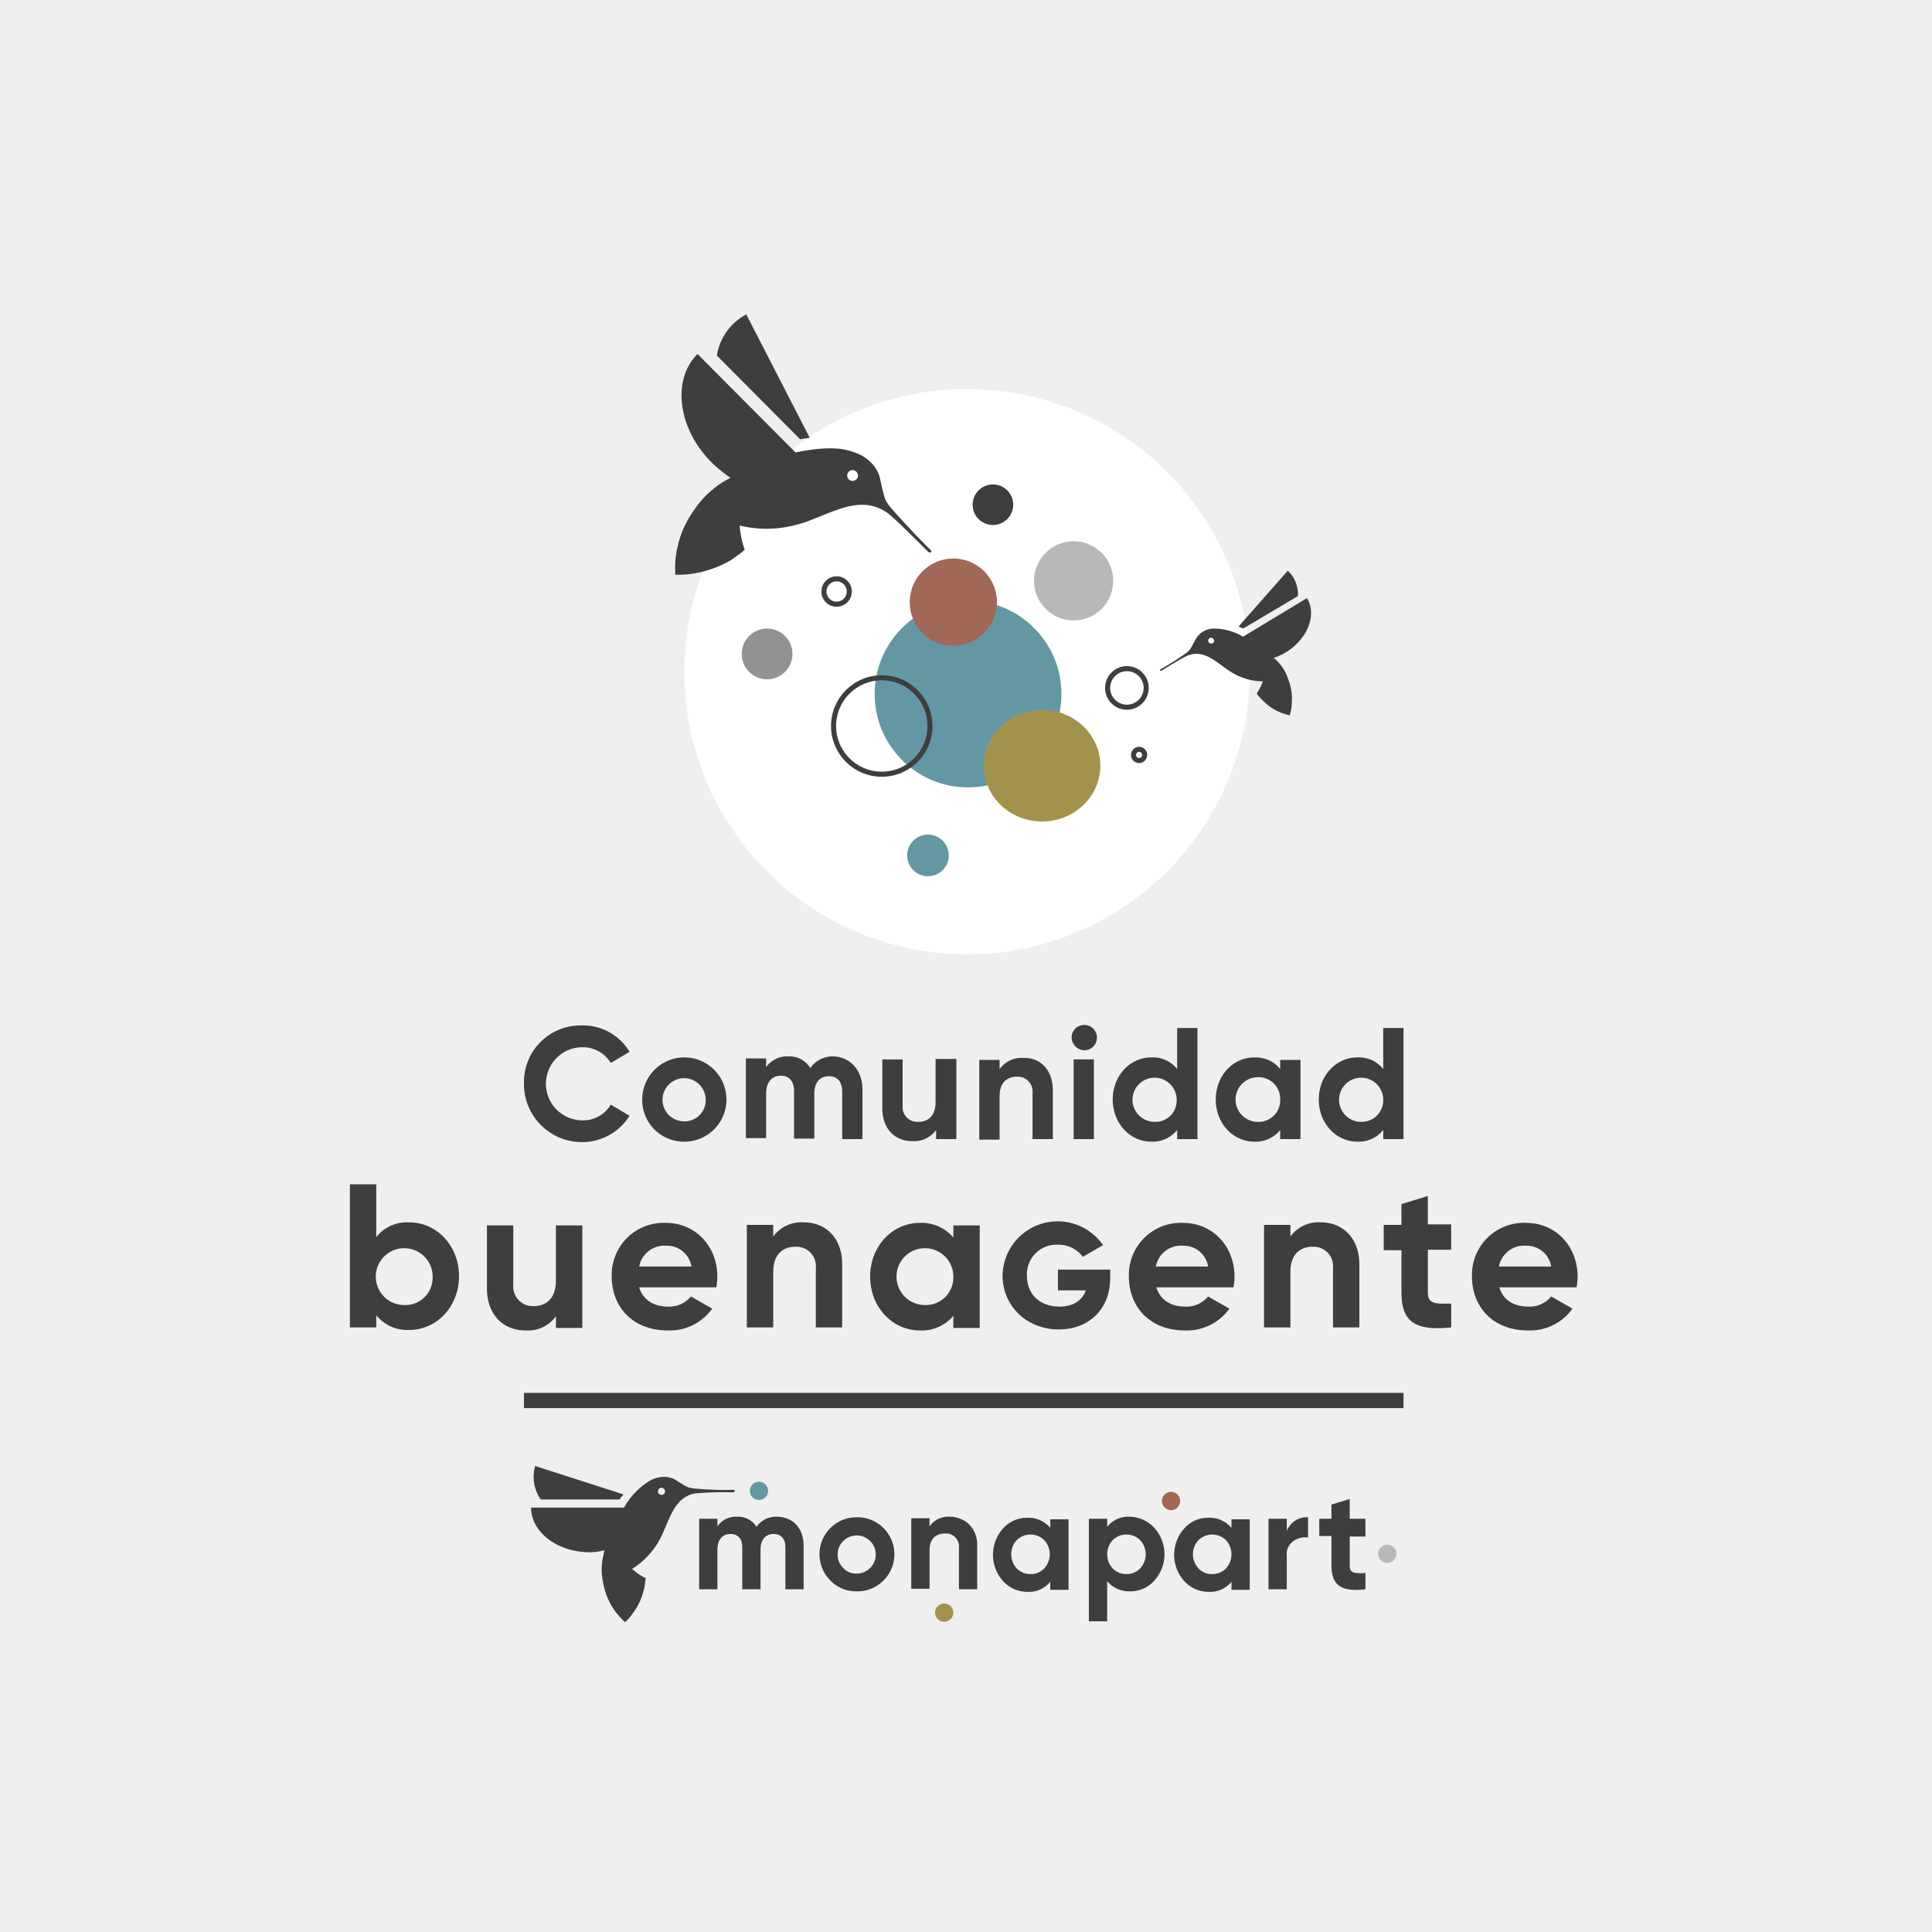 <svg xmlns="http://www.w3.org/2000/svg" width="381" height="381" viewBox="0 0 381 381"><g id="Grupo_46" data-name="Grupo 46" transform="translate(-1109 -896)"><rect id="Rect&#xE1;ngulo_29" data-name="Rect&#xE1;ngulo 29" width="381" height="381" transform="translate(1109 896)" fill="#efefef"></rect><g id="logo_buenagente" data-name="logo buenagente" transform="translate(1132.7 923.7)"><path id="Trazado_103" data-name="Trazado 103" d="M55.748,0A55.748,55.748,0,1,1,0,55.748,55.748,55.748,0,0,1,55.748,0Z" transform="translate(111.257 49.013)" fill="#fff"></path><g id="Grupo_39" data-name="Grupo 39" transform="translate(79.63 174.421)"><path id="Trazado_70" data-name="Trazado 70" d="M79.6,185.81A11.158,11.158,0,0,1,91.01,174.4a10.68,10.68,0,0,1,9.408,5.2l-3.7,2.2a6.439,6.439,0,0,0-5.7-3.1,7.207,7.207,0,0,0,0,14.412,6.324,6.324,0,0,0,5.7-3.1l3.7,2.2a11.019,11.019,0,0,1-9.408,5.2A11.446,11.446,0,0,1,79.6,185.81Z" transform="translate(-79.6 -174.3)" fill="#3e3e3d"></path><path id="Trazado_71" data-name="Trazado 71" d="M102.9,189.007a8.307,8.307,0,1,1,8.307,8.307A8.224,8.224,0,0,1,102.9,189.007Zm12.511,0a4.254,4.254,0,1,0-4.3,4.3A4.153,4.153,0,0,0,115.411,189.007Z" transform="translate(-79.58 -174.294)" fill="#3e3e3d"></path><path id="Trazado_72" data-name="Trazado 72" d="M146.32,187.106v9.708h-4v-9.408c0-1.8-.9-3-2.6-3-1.8,0-2.9,1.2-2.9,3.5v8.808h-4v-9.408c0-1.8-.9-3-2.6-3s-2.9,1.2-2.9,3.5v8.808h-4V180.9h4v1.7a5.105,5.105,0,0,1,4.4-2.1,4.755,4.755,0,0,1,4.3,2.3,5.433,5.433,0,0,1,4.7-2.3C143.918,180.7,146.32,183.2,146.32,187.106Z" transform="translate(-79.562 -174.295)" fill="#3e3e3d"></path><path id="Trazado_73" data-name="Trazado 73" d="M164.813,181.1v15.714h-4v-1.8a5.368,5.368,0,0,1-4.7,2.2c-3.3,0-5.905-2.3-5.905-6.506V181.1h4v9.108a2.919,2.919,0,0,0,3.1,3.2c2,0,3.4-1.2,3.4-3.9V181h4.1Z" transform="translate(-79.539 -174.294)" fill="#3e3e3d"></path><path id="Trazado_74" data-name="Trazado 74" d="M183.813,187.206v9.608h-4v-9.108a2.919,2.919,0,0,0-3.1-3.2c-2,0-3.4,1.2-3.4,3.9v8.507h-4V181.2h4V183a5.368,5.368,0,0,1,4.7-2.2C181.21,180.7,183.813,183,183.813,187.206Z" transform="translate(-79.522 -174.294)" fill="#3e3e3d"></path><path id="Trazado_75" data-name="Trazado 75" d="M187.5,176.8a2.5,2.5,0,1,1,2.5,2.5A2.612,2.612,0,0,1,187.5,176.8Zm.4,4.3h4v15.714h-4Z" transform="translate(-79.507 -174.3)" fill="#3e3e3d"></path><path id="Trazado_76" data-name="Trazado 76" d="M212.314,174.9v21.919h-4v-1.8a6.208,6.208,0,0,1-5.1,2.3c-4.2,0-7.607-3.6-7.607-8.307s3.4-8.307,7.607-8.307a6.067,6.067,0,0,1,5.1,2.3V174.9Zm-4.1,14.112a4.354,4.354,0,1,0-4.3,4.4A4.179,4.179,0,0,0,208.211,189.012Z" transform="translate(-79.5 -174.299)" fill="#3e3e3d"></path><path id="Trazado_77" data-name="Trazado 77" d="M232.614,181.1v15.714h-4v-1.8a6.208,6.208,0,0,1-5.1,2.3c-4.2,0-7.607-3.6-7.607-8.307s3.4-8.307,7.607-8.307a6.208,6.208,0,0,1,5.1,2.3v-1.8h4Zm-4,7.907a4.259,4.259,0,0,0-4.4-4.4,4.4,4.4,0,0,0,0,8.808A4.259,4.259,0,0,0,228.611,189.007Z" transform="translate(-79.482 -174.294)" fill="#3e3e3d"></path><path id="Trazado_78" data-name="Trazado 78" d="M252.914,174.9v21.919h-4v-1.8a6.208,6.208,0,0,1-5.1,2.3c-4.2,0-7.607-3.6-7.607-8.307s3.4-8.307,7.607-8.307a6.067,6.067,0,0,1,5.1,2.3V174.9Zm-4,14.112a4.354,4.354,0,1,0-4.3,4.4A4.235,4.235,0,0,0,248.911,189.012Z" transform="translate(-79.465 -174.299)" fill="#3e3e3d"></path></g><g id="Grupo_40" data-name="Grupo 40" transform="translate(45.3 205.848)"><path id="Trazado_79" data-name="Trazado 79" d="M66.819,223.816c0,6.005-4.4,10.609-9.808,10.609a7.888,7.888,0,0,1-6.506-2.9v2.4H45.3V205.7h5.2v10.409a7.745,7.745,0,0,1,6.506-2.9C62.415,213.206,66.819,217.81,66.819,223.816Zm-5.2,0a5.606,5.606,0,1,0-5.6,5.7A5.386,5.386,0,0,0,61.614,223.816Z" transform="translate(-45.3 -205.7)" fill="#3e3e3d"></path><path id="Trazado_80" data-name="Trazado 80" d="M91.116,213.8v20.217h-5.2v-2.3a6.855,6.855,0,0,1-6.005,2.8c-4.3,0-7.607-3-7.607-8.307V213.8h5.2v11.71a3.839,3.839,0,0,0,4,4.2c2.5,0,4.4-1.5,4.4-5V213.8Z" transform="translate(-45.277 -205.693)" fill="#3e3e3d"></path><path id="Trazado_81" data-name="Trazado 81" d="M108.01,229.814a5.5,5.5,0,0,0,4.5-2l4.2,2.4a10.288,10.288,0,0,1-8.808,4.3c-6.806,0-11.01-4.6-11.01-10.609A10.251,10.251,0,0,1,107.509,213.3c6.005,0,10.209,4.7,10.209,10.609a12.493,12.493,0,0,1-.2,2.1H102.3C103.105,228.613,105.307,229.814,108.01,229.814Zm4.6-7.907a4.878,4.878,0,0,0-5-4.1,5.04,5.04,0,0,0-5.3,4.1Z" transform="translate(-45.255 -205.693)" fill="#3e3e3d"></path><path id="Trazado_82" data-name="Trazado 82" d="M142.316,221.507v12.411h-5.2v-11.71a3.839,3.839,0,0,0-4-4.2c-2.5,0-4.4,1.5-4.4,5v10.909h-5.2V213.7h5.2V216a6.855,6.855,0,0,1,6.005-2.8C139.013,213.2,142.316,216.2,142.316,221.507Z" transform="translate(-45.232 -205.694)" fill="#3e3e3d"></path><path id="Trazado_83" data-name="Trazado 83" d="M169.419,213.8v20.217h-5.2v-2.4a8.092,8.092,0,0,1-6.606,2.9c-5.4,0-9.808-4.6-9.808-10.609s4.4-10.609,9.808-10.609a8.233,8.233,0,0,1,6.606,2.9v-2.4h5.2Zm-5.2,10.009a5.606,5.606,0,1,0-5.6,5.7A5.44,5.44,0,0,0,164.214,223.809Z" transform="translate(-45.211 -205.693)" fill="#3e3e3d"></path><path id="Trazado_84" data-name="Trazado 84" d="M195.118,224.21c0,6.305-4.4,10.109-10.109,10.109-6.406,0-11.11-4.7-11.11-10.609a10.867,10.867,0,0,1,19.817-6.005l-4,2.3a5.92,5.92,0,0,0-5-2.4,5.834,5.834,0,0,0-6.005,6.205c0,3.5,2.5,6.005,6.406,6.005,2.7,0,4.5-1.2,5.2-3.2h-5.5v-4.1h10.309v1.7Z" transform="translate(-45.189 -205.694)" fill="#3e3e3d"></path><path id="Trazado_85" data-name="Trazado 85" d="M209.91,229.814a5.5,5.5,0,0,0,4.5-2l4.2,2.4a10.288,10.288,0,0,1-8.808,4.3c-6.806,0-11.01-4.6-11.01-10.609A10.252,10.252,0,0,1,209.409,213.3c6.005,0,10.209,4.7,10.209,10.609a12.5,12.5,0,0,1-.2,2.1H204.2C205.005,228.613,207.207,229.814,209.91,229.814Zm4.5-7.907a4.878,4.878,0,0,0-5-4.1,5.04,5.04,0,0,0-5.3,4.1Z" transform="translate(-45.167 -205.693)" fill="#3e3e3d"></path><path id="Trazado_86" data-name="Trazado 86" d="M244.216,221.507v12.411h-5.2v-11.71a3.839,3.839,0,0,0-4-4.2c-2.5,0-4.4,1.5-4.4,5v10.909h-5.2V213.7h5.2V216a6.855,6.855,0,0,1,6.005-2.8C240.813,213.2,244.216,216.2,244.216,221.507Z" transform="translate(-45.144 -205.694)" fill="#3e3e3d"></path><path id="Trazado_87" data-name="Trazado 87" d="M257.708,218.709v8.407c0,2.2,1.6,2.2,4.6,2.1v4.7c-7.306.8-9.808-1.3-9.808-6.806v-8.407H249v-5h3.5v-4.1l5.2-1.6v5.6h4.6v5h-4.6Z" transform="translate(-45.124 -205.698)" fill="#3e3e3d"></path><path id="Trazado_88" data-name="Trazado 88" d="M277.51,229.814a5.5,5.5,0,0,0,4.5-2l4.2,2.4a10.288,10.288,0,0,1-8.808,4.3c-6.806,0-11.01-4.6-11.01-10.609A10.251,10.251,0,0,1,277.009,213.3c6.005,0,10.209,4.7,10.209,10.609a12.492,12.492,0,0,1-.2,2.1H271.8C272.505,228.613,274.807,229.814,277.51,229.814Zm4.5-7.907a4.878,4.878,0,0,0-5-4.1,5.04,5.04,0,0,0-5.3,4.1Z" transform="translate(-45.109 -205.693)" fill="#3e3e3d"></path></g><g id="Grupo_42" data-name="Grupo 42" transform="translate(81.031 261.396)"><g id="Grupo_41" data-name="Grupo 41" transform="translate(0)"><path id="Trazado_89" data-name="Trazado 89" d="M98.415,267.806l.8-1L81.8,261.2a7.877,7.877,0,0,0,1.1,6.606Z" transform="translate(-81 -261.2)" fill="#3e3e3d" fill-rule="evenodd"></path><path id="Trazado_90" data-name="Trazado 90" d="M120.934,265.9a61.383,61.383,0,0,1-8.107-.3c-.9-.2-.9-.1-3.1-1.5,0,0-2.1-1.7-5.3,0a14.451,14.451,0,0,0-5.1,5.3H81c0,4.8,5.1,8.708,11.31,8.808a11.246,11.246,0,0,0,3.2-.4,2.355,2.355,0,0,0-.2.8,11.856,11.856,0,0,0-.1,5.6,13.442,13.442,0,0,0,2.2,5.4,16.332,16.332,0,0,0,1.7,2c.1.1.3.2.4.4a7.973,7.973,0,0,0,1.5-1.7,12.282,12.282,0,0,0,2.2-4.6,3.556,3.556,0,0,0,.2-1c.1-.5.1-.9.2-1.4a8.992,8.992,0,0,1-2.2-1.4l-.5-.4h0a15.926,15.926,0,0,0,5-5c2.3-3.7,2.8-9.108,7.506-9.909a69.651,69.651,0,0,1,7.506-.2C121.235,266.3,121.235,265.9,120.934,265.9Zm-14.212,1a.7.7,0,1,1,.7-.7A.684.684,0,0,1,106.722,266.9Z" transform="translate(-81 -261.198)" fill="#3e3e3d" fill-rule="evenodd"></path></g><circle id="Elipse_2" data-name="Elipse 2" cx="1.802" cy="1.802" r="1.802" transform="translate(43.137 3.103)" fill="#6497a4"></circle><circle id="Elipse_3" data-name="Elipse 3" cx="1.802" cy="1.802" r="1.802" transform="translate(124.407 5.104)" fill="#a26757"></circle><circle id="Elipse_4" data-name="Elipse 4" cx="1.802" cy="1.802" r="1.802" transform="translate(167.044 15.513)" fill="#b8b8b7"></circle><circle id="Elipse_5" data-name="Elipse 5" cx="1.802" cy="1.802" r="1.802" transform="translate(79.669 27.123)" fill="#a3924a"></circle><path id="Trazado_91" data-name="Trazado 91" d="M134.718,277.005v8.507h-3.6v-8.307c0-1.7-.9-2.6-2.3-2.6-1.6,0-2.6,1.1-2.6,3.1v7.807h-3.6v-8.307c0-1.7-.9-2.6-2.3-2.6-1.6,0-2.6,1.1-2.6,3.1v7.807h-3.6V271.6h3.6v1.5a4.409,4.409,0,0,1,3.9-1.9,4.21,4.21,0,0,1,3.8,2,4.729,4.729,0,0,1,4.1-2C132.716,271.3,134.718,273.5,134.718,277.005Z" transform="translate(-80.971 -261.191)" fill="#3e3e3d"></path><path id="Trazado_92" data-name="Trazado 92" d="M145.206,285.913a7.016,7.016,0,0,1-5.2-2.1,7.307,7.307,0,0,1,5.2-12.511,7.307,7.307,0,1,1,0,14.613Zm0-3.5a3.76,3.76,0,1,0-2.7-1.1A3.346,3.346,0,0,0,145.206,282.41Z" transform="translate(-80.951 -261.191)" fill="#3e3e3d"></path><path id="Trazado_93" data-name="Trazado 93" d="M167.41,272.8a5.683,5.683,0,0,1,1.5,4.2v8.507h-3.6v-8.107a2.583,2.583,0,0,0-2.7-2.9c-1.9,0-3.1,1.1-3.1,3.4v7.507h-3.6V271.5h3.6v1.6a4.545,4.545,0,0,1,4.1-1.9A5.531,5.531,0,0,1,167.41,272.8Z" transform="translate(-80.935 -261.191)" fill="#3e3e3d"></path><path id="Trazado_94" data-name="Trazado 94" d="M183.31,271.7h3.6v13.912h-3.6v-1.6a5.341,5.341,0,0,1-4.5,2,6.452,6.452,0,0,1-4.8-2.1,7.767,7.767,0,0,1,0-10.409,6.3,6.3,0,0,1,4.8-2.1,5.627,5.627,0,0,1,4.5,2Zm-3.9,10.809a3.7,3.7,0,0,0,2.7-1.1,4.117,4.117,0,0,0,0-5.6,3.867,3.867,0,0,0-5.4,0,4.117,4.117,0,0,0,0,5.6A3.7,3.7,0,0,0,179.406,282.51Z" transform="translate(-80.921 -261.191)" fill="#3e3e3d"></path><path id="Trazado_95" data-name="Trazado 95" d="M203.811,273.4a7.767,7.767,0,0,1,0,10.409,6.3,6.3,0,0,1-4.8,2.1,5.627,5.627,0,0,1-4.5-2v7.907h-3.6V271.6h3.6v1.6a5.342,5.342,0,0,1,4.5-2A6.765,6.765,0,0,1,203.811,273.4Zm-5.5,9.108a3.7,3.7,0,0,0,2.7-1.1,4.117,4.117,0,0,0,0-5.6,3.867,3.867,0,0,0-5.4,0,4.117,4.117,0,0,0,0,5.6A3.7,3.7,0,0,0,198.306,282.51Z" transform="translate(-80.905 -261.191)" fill="#3e3e3d"></path><path id="Trazado_96" data-name="Trazado 96" d="M219.01,271.7h3.6v13.912h-3.6v-1.6a5.341,5.341,0,0,1-4.5,2,6.452,6.452,0,0,1-4.8-2.1,7.767,7.767,0,0,1,0-10.409,6.3,6.3,0,0,1,4.8-2.1,5.627,5.627,0,0,1,4.5,2Zm-3.8,10.809a3.7,3.7,0,0,0,2.7-1.1,4.117,4.117,0,0,0,0-5.6,3.867,3.867,0,0,0-5.4,0,4.117,4.117,0,0,0,0,5.6A3.537,3.537,0,0,0,215.206,282.51Z" transform="translate(-80.89 -261.191)" fill="#3e3e3d"></path><path id="Trazado_97" data-name="Trazado 97" d="M229.9,274a4.251,4.251,0,0,1,4.2-2.7v4a4.092,4.092,0,0,0-2.9.7,3.131,3.131,0,0,0-1.3,2.9v6.606h-3.6V271.6h3.6Z" transform="translate(-80.874 -261.191)" fill="#3e3e3d"></path><path id="Trazado_98" data-name="Trazado 98" d="M245.408,275.106h-3.1v5.805c0,1.5,1.1,1.5,3.1,1.4v3.2c-4.9.6-6.706-.9-6.706-4.7v-5.805h-2.4v-3.4h2.4v-2.8l3.6-1.1v3.9h3.1Z" transform="translate(-80.866 -261.194)" fill="#3e3e3d"></path></g><g id="Grupo_43" data-name="Grupo 43" transform="translate(79.63 246.984)"><rect id="Rect&#xE1;ngulo_28" data-name="Rect&#xE1;ngulo 28" width="173.45" height="3.003" transform="translate(0)" fill="#3e3e3d"></rect></g><circle id="Elipse_6" data-name="Elipse 6" cx="4.003" cy="4.003" r="4.003" transform="translate(168.106 67.829)" fill="#3e3e3d"></circle><circle id="Elipse_7" data-name="Elipse 7" cx="18.416" cy="18.416" r="18.416" transform="translate(148.789 90.749)" fill="#6497a4"></circle><circle id="Elipse_8" data-name="Elipse 8" cx="9.508" cy="9.508" r="9.508" transform="translate(140.682 105.962)" fill="none" stroke="#3e3e3d" stroke-miterlimit="10" stroke-width="1"></circle><g id="Grupo_44" data-name="Grupo 44" transform="translate(205.011 84.844)"><path id="Trazado_99" data-name="Trazado 99" d="M221.3,96.21l-.9-.4,9.708-11.01a6.353,6.353,0,0,1,2,5Z" transform="translate(-204.86 -84.8)" fill="#3e3e3d" fill-rule="evenodd"></path><path id="Trazado_100" data-name="Trazado 100" d="M205.2,104.512c.2-.1,4-2.5,5.2-3,3.7-1.4,6.205,2.1,9.308,3.7a11.834,11.834,0,0,0,5.5,1.4h0l-.2.5a11.41,11.41,0,0,1-1,1.9,5.5,5.5,0,0,0,.7.9l.6.6a10.153,10.153,0,0,0,3.5,2.3,15.442,15.442,0,0,0,1.7.5c0-.1.1-.3.1-.4a7.62,7.62,0,0,0,.3-2.1,10.348,10.348,0,0,0-.7-4.6,8.736,8.736,0,0,0-2.4-3.8,1.757,1.757,0,0,0-.5-.4,12.816,12.816,0,0,0,2.4-1.1c4.3-2.6,6.205-7.406,4.2-10.709l-12.611,7.607a11.268,11.268,0,0,0-5.7-1.6,4.117,4.117,0,0,0-3.7,2.2c-1,1.9-1,1.9-1.5,2.4a55.1,55.1,0,0,1-5.5,3.5C204.8,104.312,205,104.612,205.2,104.512Zm9.308-5.6a.584.584,0,1,1,.8.2A.725.725,0,0,1,214.508,98.908Z" transform="translate(-204.873 -84.795)" fill="#3e3e3d" fill-rule="evenodd"></path></g><g id="Grupo_45" data-name="Grupo 45" transform="translate(109.429 34.3)"><path id="Trazado_101" data-name="Trazado 101" d="M134.014,58.921l1.9-.3L123.405,34.3a11.209,11.209,0,0,0-5.805,8.107Z" transform="translate(-109.366 -34.3)" fill="#3e3e3d" fill-rule="evenodd"></path><path id="Trazado_102" data-name="Trazado 102" d="M159.844,80.833c-2.5-2.4-7.506-7.807-8.307-8.908s-.8-1.1-1.7-5c0,0-.4-4-5.6-5.6-2.7-.9-6.305-.8-11.11.2L113.8,42.1c-5.1,5.1-3.9,14.613,2.7,21.318a27.184,27.184,0,0,0,3.8,3.1c-.4.2-.7.4-1.1.6a18.972,18.972,0,0,0-6.105,5.805,19.636,19.636,0,0,0-3.4,8.007,17.122,17.122,0,0,0-.3,3.9v.8a19.421,19.421,0,0,0,3.4-.2,21.849,21.849,0,0,0,7.306-2.5,14.641,14.641,0,0,0,1.3-.9,19.241,19.241,0,0,0,1.7-1.3,21.165,21.165,0,0,1-.9-3.8l-.1-1h0a22.368,22.368,0,0,0,10.609,0c6.305-1.4,12.511-6.706,18.516-2.5,1.9,1.4,7.807,7.506,8.107,7.707C159.643,81.434,160.144,81.034,159.844,80.833ZM143.63,66.821a1.062,1.062,0,1,1,1.5,0A1.088,1.088,0,0,1,143.63,66.821Z" transform="translate(-109.373 -34.293)" fill="#3e3e3d" fill-rule="evenodd"></path></g><circle id="Elipse_9" data-name="Elipse 9" cx="8.607" cy="8.607" r="8.607" transform="translate(155.695 82.442)" fill="#a16757"></circle><circle id="Elipse_10" data-name="Elipse 10" cx="7.807" cy="7.807" r="7.807" transform="translate(180.217 79.039)" fill="#b8b8b7"></circle><ellipse id="Elipse_11" data-name="Elipse 11" cx="11.5" cy="11" rx="11.5" ry="11" transform="translate(170.3 112.3)" fill="#a3924b"></ellipse><circle id="Elipse_12" data-name="Elipse 12" cx="3.803" cy="3.803" r="3.803" transform="translate(194.729 104.16)" fill="none" stroke="#3e3e3d" stroke-miterlimit="10" stroke-width="1"></circle><circle id="Elipse_13" data-name="Elipse 13" cx="2.502" cy="2.502" r="2.502" transform="translate(138.781 86.445)" fill="none" stroke="#3e3e3d" stroke-miterlimit="10" stroke-width="1"></circle><circle id="Elipse_14" data-name="Elipse 14" cx="4.104" cy="4.104" r="4.104" transform="translate(155.195 136.889)" fill="#6497a4"></circle><circle id="Elipse_15" data-name="Elipse 15" cx="5.004" cy="5.004" r="5.004" transform="translate(122.567 96.254)" fill="#929291"></circle><circle id="Elipse_16" data-name="Elipse 16" cx="1.101" cy="1.101" r="1.101" transform="translate(199.833 120.074)" fill="none" stroke="#3e3e3d" stroke-miterlimit="10" stroke-width="1"></circle></g></g></svg>
